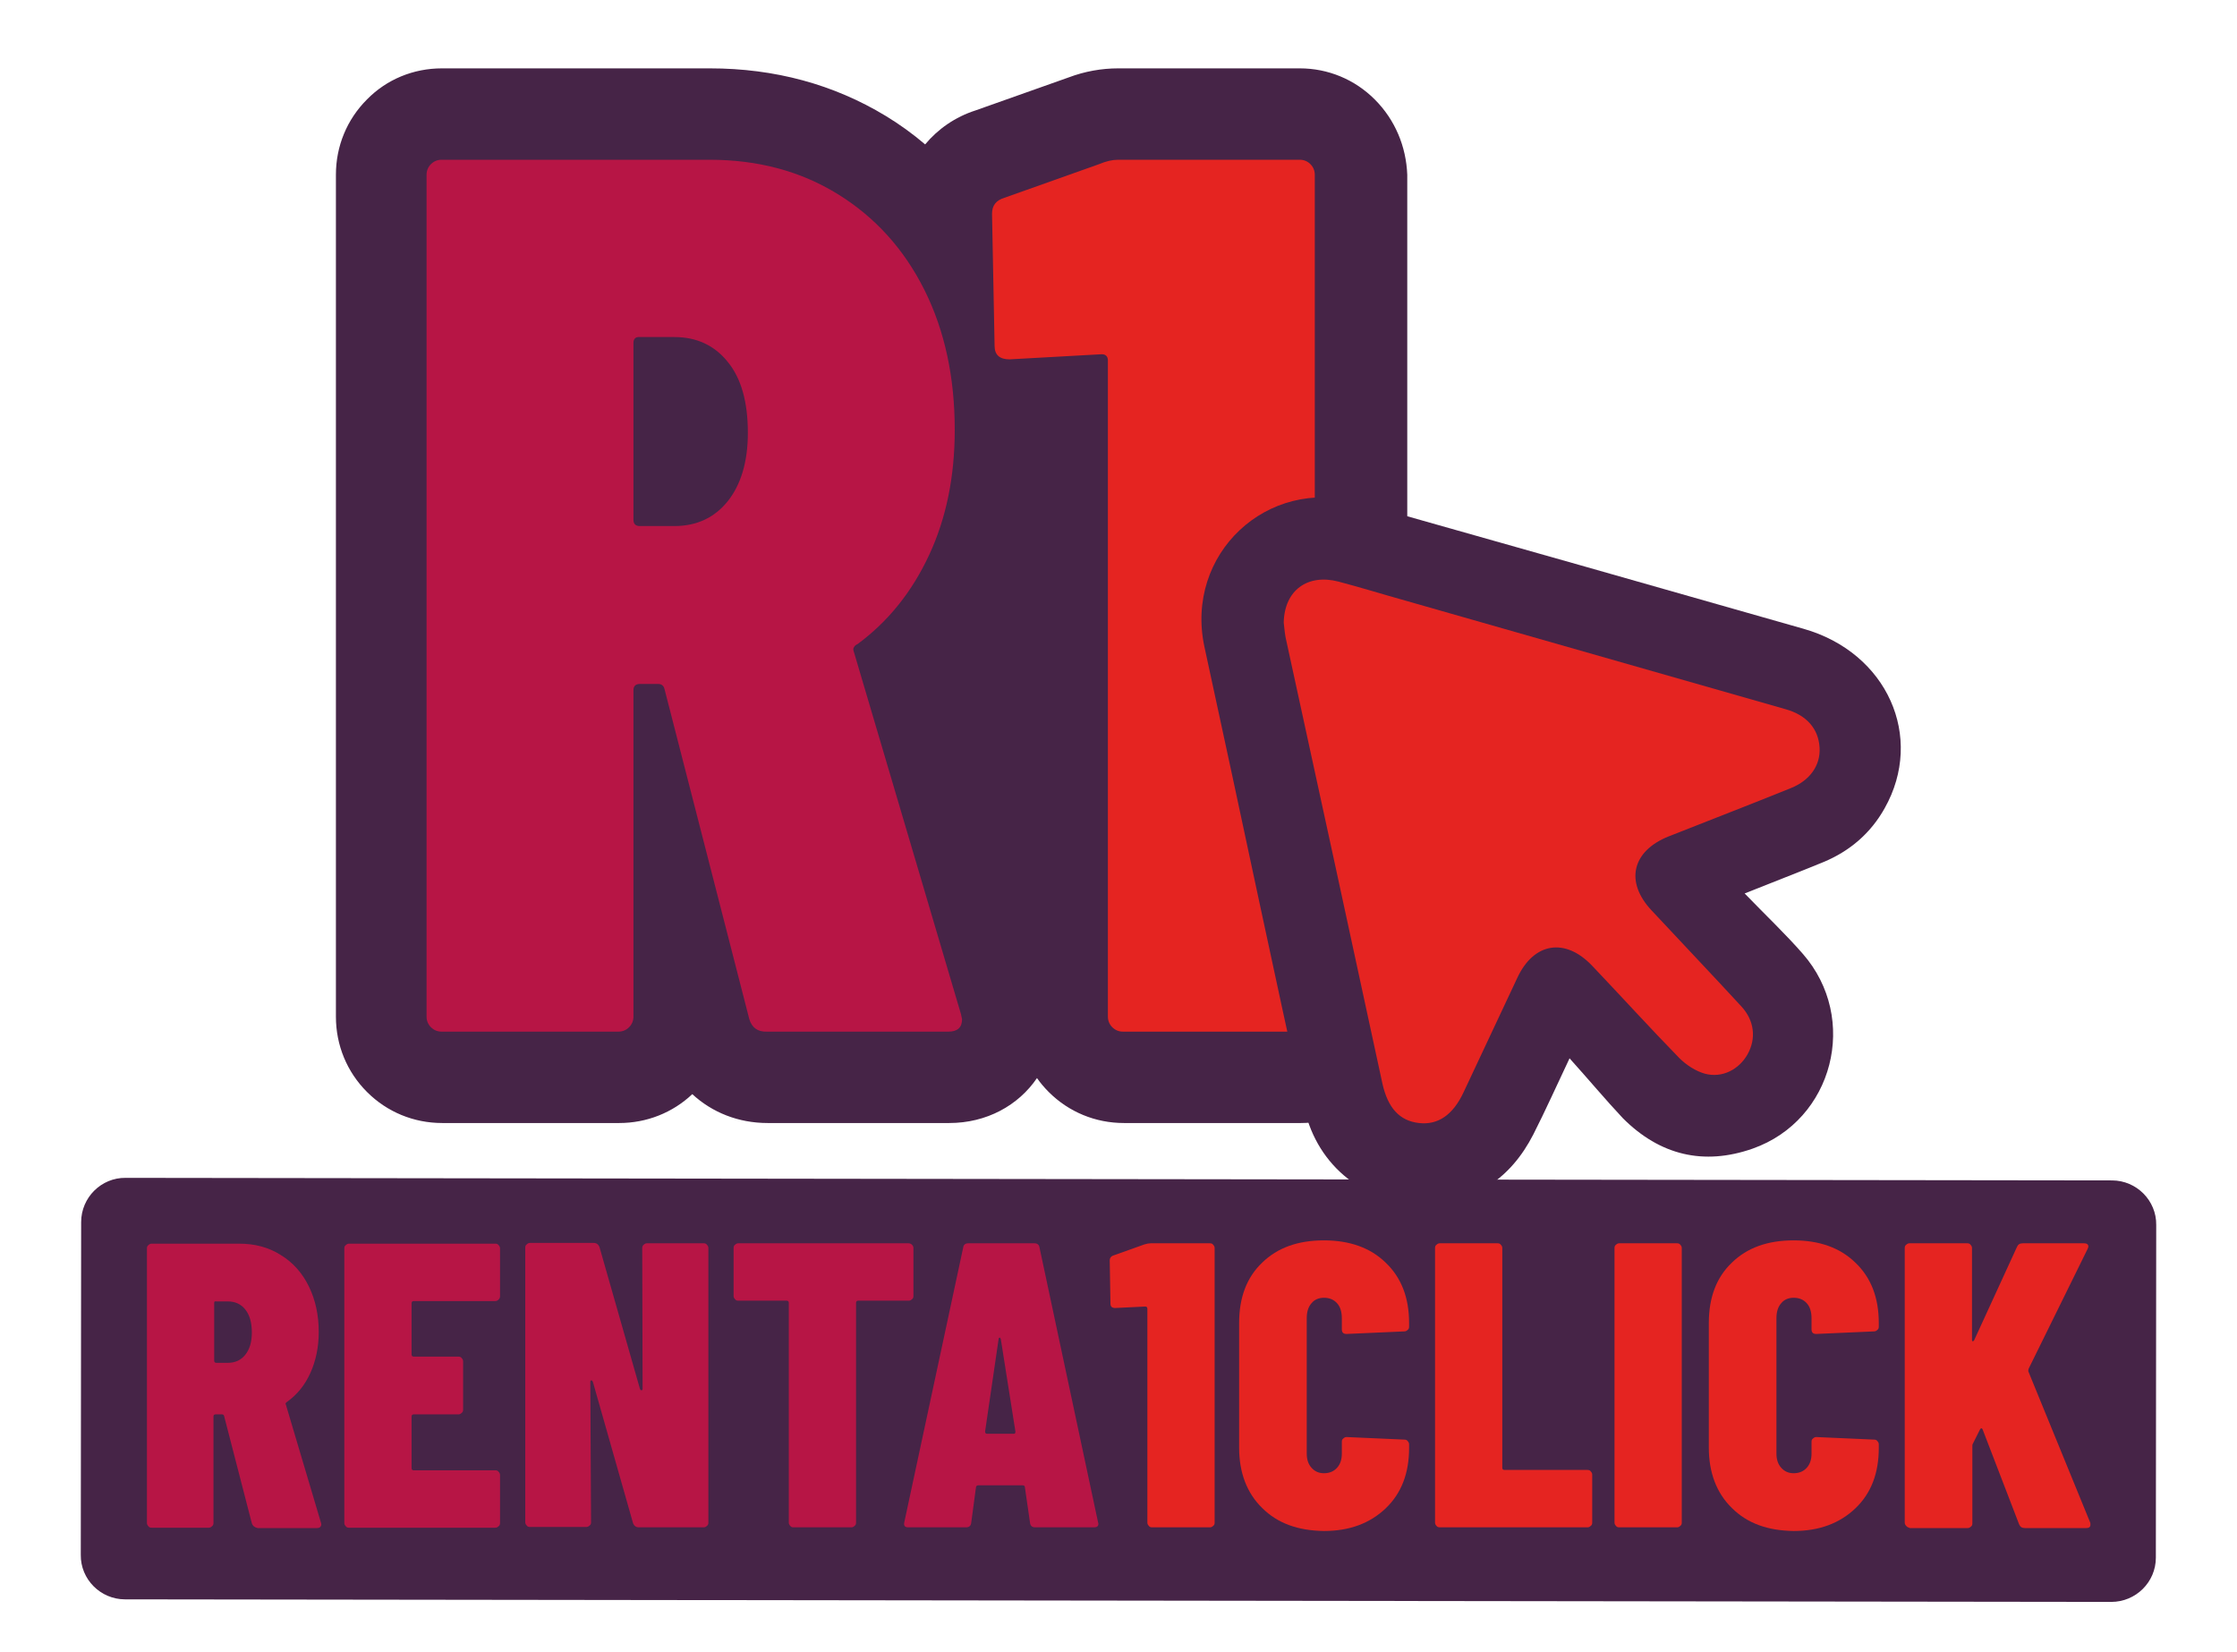 <svg xmlns="http://www.w3.org/2000/svg" fill="none" viewBox="0 0 612 452" height="452" width="612">
<path fill="#462447" d="M376.1 27.2C370.6 21.7 363.3 18.7 355.6 18.7H305.9C301.4 18.7 296.8 19.5 292.3 21.2L266.9 30.2C261.3 32 256.6 35.3 253.1 39.5C249.7 36.6 246.1 34 242.3 31.7C228.1 23.1 212 18.7 194.2 18.7H120.9C113.1 18.7 105.8 21.7 100.4 27.2C94.9 32.7 91.9 40 91.9 47.8V278.1C91.9 285.9 94.9 293.2 100.4 298.7C105.9 304.2 113.2 307.2 121 307.2H169.4C176.9 307.2 184 304.4 189.4 299.3C194.8 304.3 202 307.2 210 307.2H259.7C269.9 307.2 278.6 302.4 283.7 294.9C284.6 296.2 285.7 297.5 286.9 298.7C292.4 304.2 299.7 307.2 307.5 307.2H355.9C363.7 307.2 371 304.2 376.5 298.7C382 293.2 385 285.9 385 278.1V47.8C384.7 40.1 381.7 32.8 376.1 27.2Z"></path>
<path fill="#B71545" d="M205 278.8L181.8 188.5C181.6 187.6 181 187.1 180.1 187.1H175C173.9 187.1 173.3 187.7 173.3 188.8V278.1C173.3 279.2 172.9 280.2 172.1 281C171.3 281.8 170.3 282.2 169.2 282.2H120.8C119.7 282.2 118.7 281.8 117.9 281C117.1 280.2 116.7 279.2 116.7 278.1V47.8C116.7 46.7 117.1 45.7 117.9 44.9C118.7 44.1 119.7 43.7 120.8 43.7H194.1C207.3 43.7 219 46.8 229.2 53.1C239.4 59.4 247.3 68.1 252.9 79.3C258.5 90.5 261.2 103.3 261.2 117.6C261.2 130.3 258.9 141.7 254.2 151.8C249.5 161.9 243 170 234.6 176.2C234.1 176.4 233.8 176.7 233.6 177.1C233.4 177.4 233.4 177.8 233.6 178.3L262.9 277.4L263.2 278.8C263.2 281.1 261.9 282.2 259.5 282.2H209.8C207.3 282.3 205.7 281.1 205 278.8ZM173.3 93.8V142.2C173.3 143.3 173.9 143.9 175 143.9H184.5C190.6 143.9 195.5 141.6 199.1 137.1C202.7 132.6 204.6 126.3 204.6 118.4C204.6 110 202.8 103.5 199.1 99C195.5 94.5 190.6 92.2 184.5 92.2H175C173.9 92.1 173.3 92.7 173.3 93.8Z"></path>
<path fill="#E52421" d="M305.9 43.7H355.6C356.7 43.7 357.7 44.1 358.5 44.9C359.3 45.7 359.7 46.7 359.7 47.8V278.1C359.7 279.2 359.3 280.2 358.5 281C357.7 281.8 356.7 282.2 355.6 282.2H307.2C306.1 282.2 305.1 281.8 304.3 281C303.5 280.2 303.1 279.2 303.1 278.1V98.6C303.1 97.5 302.5 96.9 301.4 96.9L276.2 98.3C273.5 98.3 272.1 97.1 272.1 94.6L271.4 58.5C271.4 56.2 272.5 54.8 274.8 54.1L300.7 44.9C302.6 44.1 304.3 43.7 305.9 43.7Z"></path>
<path fill="#462447" d="M429.4 289.5C425.8 297.1 422.8 303.8 419.5 310.3C413.3 322.4 403.4 329.1 389.7 329.3C373.6 329.5 360.5 319.1 356.9 303.4C352.6 284.7 348.7 265.9 344.6 247.1C339.6 223.7 334.6 200.3 329.5 176.9C324.1 151.6 346.6 130.4 371.5 137.4C412.2 148.9 452.8 160.4 493.4 172C516.3 178.5 526.6 201.6 515.6 221.1C511.8 227.9 506.1 232.8 498.9 235.8C492.1 238.6 485.3 241.2 477.3 244.4C483 250.3 488.4 255.4 493.2 260.9C508.7 278.6 501.6 306.4 479.5 314.2C466.1 318.9 454.1 316 444 305.9C439.3 300.9 434.8 295.5 429.4 289.5Z"></path>
<path fill="#E52421" d="M351.2 170.3C351.4 161.4 357.8 156.9 366.2 159.1C372.3 160.7 378.4 162.6 384.5 164.3C419.2 174.2 453.8 184.1 488.5 194C494.2 195.6 497.5 199.3 497.8 204.5C498.1 209.3 495.2 213.5 489.9 215.6C478.8 220.1 467.6 224.4 456.5 228.8C446.5 232.8 444.5 241.2 451.8 249C460 257.8 468.3 266.5 476.4 275.3C480 279.2 480.5 284.1 478.1 288.4C475.8 292.5 471.2 295 466.4 293.7C463.9 293 461.3 291.3 459.4 289.4C451.3 281.1 443.6 272.6 435.6 264.2C428.2 256.4 419.6 257.8 415.1 267.5C410.2 277.9 405.3 288.4 400.4 298.8C397.5 305 393.4 307.8 388.2 307.2C382.9 306.6 379.7 303.1 378.2 296.4C369.4 255.7 360.6 215 351.7 174.3C351.4 172.6 351.3 170.9 351.2 170.3Z"></path>
<path fill="#462447" d="M577.6 438.2L34.2 437.5C27.5 437.5 22 432 22.1 425.3L22.2 334.3C22.2 327.6 27.7 322.1 34.4 322.2L577.8 322.9C584.5 322.9 590 328.4 589.9 335.1L589.8 426.1C589.8 432.8 584.3 438.2 577.6 438.2Z"></path>
<path fill="#B71545" d="M68.9 416.7L61.3 387.3C61.2 387 61 386.9 60.7 386.9H59C58.6 386.9 58.4 387.1 58.4 387.5V416.6C58.4 417 58.3 417.3 58 417.5C57.7 417.8 57.4 417.9 57.1 417.9H41.5C41.1 417.9 40.8 417.8 40.6 417.5C40.3 417.2 40.2 416.9 40.2 416.6V341.5C40.2 341.1 40.3 340.8 40.6 340.6C40.9 340.3 41.2 340.2 41.5 340.2H65.4C69.7 340.2 73.5 341.2 76.8 343.3C80.1 345.3 82.7 348.2 84.5 351.9C86.3 355.6 87.2 359.7 87.2 364.4C87.2 368.5 86.4 372.3 84.9 375.6C83.4 378.9 81.3 381.5 78.5 383.5C78.4 383.6 78.2 383.7 78.2 383.8C78.1 383.9 78.1 384 78.2 384.2L87.8 416.5L87.9 416.9C87.9 417.6 87.5 418 86.7 418H70.5C69.7 417.8 69.2 417.5 68.9 416.7ZM58.6 356.4V372.2C58.6 372.6 58.8 372.8 59.2 372.8H62.3C64.3 372.8 65.9 372.1 67.1 370.6C68.3 369.1 68.9 367.1 68.9 364.5C68.9 361.8 68.3 359.7 67.1 358.2C65.9 356.7 64.3 356 62.3 356H59.2C58.8 355.9 58.6 356 58.6 356.4Z"></path>
<path fill="#B71545" d="M136.4 355.5C136.1 355.8 135.8 355.9 135.5 355.9H113.2C112.8 355.9 112.6 356.1 112.6 356.5V370.5C112.6 370.9 112.8 371.1 113.2 371.1H125.4C125.8 371.1 126.1 371.2 126.3 371.5C126.6 371.8 126.7 372.1 126.7 372.4V385.6C126.7 386 126.6 386.3 126.3 386.5C126 386.8 125.7 386.9 125.4 386.9H113.2C112.8 386.9 112.6 387.1 112.6 387.5V401.6C112.6 402 112.8 402.2 113.2 402.2H135.5C135.9 402.2 136.2 402.3 136.4 402.6C136.7 402.9 136.8 403.2 136.8 403.5V416.6C136.8 417 136.7 417.3 136.4 417.5C136.1 417.8 135.8 417.9 135.5 417.9H95.5C95.1 417.9 94.8 417.8 94.6 417.5C94.3 417.2 94.2 416.9 94.2 416.6V341.5C94.2 341.1 94.3 340.8 94.6 340.6C94.9 340.3 95.2 340.2 95.5 340.2H135.5C135.9 340.2 136.2 340.3 136.4 340.6C136.7 340.9 136.8 341.2 136.8 341.5V354.6C136.8 354.9 136.7 355.2 136.4 355.5Z"></path>
<path fill="#B71545" d="M176.1 340.5C176.4 340.2 176.7 340.1 177 340.1H192.5C192.9 340.1 193.2 340.2 193.4 340.5C193.7 340.8 193.8 341.1 193.8 341.4V416.5C193.8 416.9 193.7 417.2 193.4 417.4C193.1 417.7 192.8 417.8 192.5 417.8H174.8C174 417.8 173.5 417.4 173.2 416.7L162.2 378C162.1 377.8 162 377.6 161.8 377.6C161.6 377.6 161.5 377.7 161.5 378L161.7 416.4C161.7 416.8 161.6 417.1 161.3 417.3C161 417.6 160.7 417.7 160.4 417.7H145C144.6 417.7 144.3 417.6 144.1 417.3C143.8 417 143.7 416.7 143.7 416.4V341.3C143.7 340.9 143.8 340.6 144.1 340.4C144.4 340.1 144.7 340 145 340H162.4C163.2 340 163.7 340.4 164 341.1L175.1 380C175.2 380.2 175.3 380.3 175.5 380.3C175.7 380.3 175.8 380.2 175.8 379.9L175.7 341.4C175.7 341.1 175.8 340.7 176.1 340.5Z"></path>
<path fill="#B71545" d="M249.5 340.5C249.8 340.8 249.9 341.1 249.9 341.4V354.5C249.9 354.9 249.8 355.2 249.5 355.4C249.2 355.7 248.9 355.8 248.6 355.8H234.8C234.4 355.8 234.2 356 234.2 356.4V416.5C234.2 416.9 234.1 417.2 233.8 417.4C233.5 417.7 233.2 417.8 232.9 417.8H217.1C216.7 417.8 216.4 417.7 216.2 417.4C215.9 417.1 215.8 416.8 215.8 416.5V356.4C215.8 356 215.6 355.8 215.2 355.8H202C201.6 355.8 201.3 355.7 201.1 355.4C200.8 355.1 200.7 354.8 200.7 354.5V341.4C200.7 341 200.8 340.7 201.1 340.5C201.4 340.2 201.7 340.1 202 340.1H248.5C248.9 340.1 249.2 340.2 249.5 340.5Z"></path>
<path fill="#B71545" d="M281.8 416.6L280.4 406.9C280.4 406.5 280.2 406.3 279.7 406.3H267.7C267.3 406.3 267 406.5 267 406.9L265.7 416.6C265.6 417.4 265.1 417.8 264.3 417.8H248.5C247.5 417.8 247.2 417.3 247.4 416.4L263.5 341.3C263.6 340.5 264.1 340.1 264.9 340.1H283C283.8 340.1 284.3 340.5 284.4 341.3L300.4 416.4L300.5 416.8C300.5 417.5 300.1 417.8 299.3 417.8H283.2C282.4 417.8 281.9 417.4 281.8 416.6ZM270 392.2H277.4C277.7 392.2 277.8 392 277.8 391.6L273.8 366.3C273.7 366 273.6 365.9 273.5 365.9C273.4 365.9 273.2 366 273.2 366.3L269.5 391.6C269.5 392 269.7 392.2 270 392.2Z"></path>
<path fill="#E52421" d="M314.8 340.1H331C331.4 340.1 331.7 340.2 331.9 340.5C332.2 340.8 332.3 341.1 332.3 341.4V416.5C332.3 416.9 332.2 417.2 331.9 417.4C331.6 417.7 331.3 417.8 331 417.8H315.2C314.8 417.8 314.5 417.7 314.3 417.4C314 417.1 313.9 416.8 313.9 416.5V358C313.9 357.6 313.7 357.4 313.3 357.4L305.1 357.8C304.2 357.8 303.8 357.4 303.8 356.6L303.6 344.8C303.6 344.1 304 343.6 304.7 343.4L313.1 340.4C313.8 340.2 314.3 340.1 314.8 340.1Z"></path>
<path fill="#E52421" d="M345.3 412.5C341.1 408.4 339 402.8 339 396V361.9C339 354.9 341.1 349.4 345.3 345.4C349.5 341.3 355.1 339.3 362.2 339.3C369.2 339.3 374.9 341.3 379.1 345.4C383.4 349.5 385.5 355 385.5 361.9V362.9C385.5 363.3 385.4 363.6 385.1 363.8C384.8 364.1 384.5 364.2 384.2 364.2L368.4 364.9C367.5 364.9 367.1 364.5 367.1 363.6V360.6C367.1 358.9 366.7 357.5 365.8 356.5C364.9 355.5 363.7 355 362.2 355C360.8 355 359.6 355.5 358.8 356.5C357.9 357.5 357.5 358.9 357.5 360.6V397.6C357.5 399.2 357.9 400.5 358.8 401.5C359.7 402.5 360.8 403 362.2 403C363.7 403 364.9 402.5 365.8 401.5C366.7 400.5 367.1 399.2 367.1 397.6V394.4C367.1 394 367.2 393.7 367.5 393.5C367.8 393.2 368.1 393.1 368.4 393.1L384.2 393.8C384.6 393.8 384.9 393.9 385.1 394.2C385.4 394.5 385.5 394.8 385.5 395.1V396.1C385.5 403 383.4 408.5 379.1 412.6C374.8 416.7 369.2 418.8 362.2 418.8C355.1 418.7 349.5 416.7 345.3 412.5Z"></path>
<path fill="#E52421" d="M393 417.4C392.7 417.1 392.6 416.8 392.6 416.5V341.4C392.6 341 392.7 340.7 393 340.5C393.3 340.2 393.6 340.1 393.9 340.1H409.7C410.1 340.1 410.4 340.2 410.6 340.5C410.9 340.8 411 341.1 411 341.4V401.5C411 401.9 411.2 402.1 411.6 402.1H434.3C434.7 402.1 435 402.2 435.2 402.5C435.5 402.8 435.6 403.1 435.6 403.4V416.5C435.6 416.9 435.5 417.2 435.2 417.4C434.9 417.7 434.6 417.8 434.3 417.8H394C393.5 417.8 393.2 417.7 393 417.4Z"></path>
<path fill="#E52421" d="M442.1 417.4C441.8 417.1 441.7 416.8 441.7 416.5V341.4C441.7 341 441.8 340.7 442.1 340.5C442.4 340.2 442.7 340.1 443 340.1H458.8C459.2 340.1 459.5 340.2 459.7 340.5C460 340.8 460.1 341.1 460.1 341.4V416.5C460.1 416.9 460 417.2 459.7 417.4C459.4 417.7 459.1 417.8 458.8 417.8H443C442.6 417.8 442.3 417.7 442.1 417.4Z"></path>
<path fill="#E52421" d="M473.8 412.5C469.6 408.4 467.5 402.8 467.5 396V361.9C467.5 354.9 469.6 349.4 473.8 345.4C478 341.3 483.6 339.3 490.7 339.3C497.7 339.3 503.4 341.3 507.6 345.4C511.9 349.5 514 355 514 361.9V362.9C514 363.3 513.9 363.6 513.6 363.8C513.3 364.1 513 364.2 512.7 364.2L496.9 364.9C496 364.9 495.6 364.5 495.6 363.6V360.6C495.6 358.9 495.2 357.5 494.3 356.5C493.4 355.5 492.2 355 490.7 355C489.3 355 488.1 355.5 487.3 356.5C486.4 357.5 486 358.9 486 360.6V397.6C486 399.2 486.4 400.5 487.3 401.5C488.2 402.5 489.3 403 490.7 403C492.2 403 493.4 402.5 494.3 401.5C495.2 400.5 495.6 399.2 495.6 397.6V394.4C495.6 394 495.7 393.7 496 393.5C496.3 393.2 496.6 393.1 496.9 393.1L512.7 393.8C513.1 393.8 513.4 393.9 513.6 394.2C513.9 394.5 514 394.8 514 395.1V396.1C514 403 511.9 408.5 507.6 412.6C503.3 416.7 497.7 418.8 490.7 418.8C483.6 418.7 478 416.7 473.8 412.5Z"></path>
<path fill="#E52421" d="M521.5 417.4C521.2 417.1 521.1 416.8 521.1 416.5V341.4C521.1 341 521.2 340.7 521.5 340.5C521.8 340.2 522.1 340.1 522.4 340.1H538.2C538.6 340.1 538.9 340.2 539.1 340.5C539.4 340.8 539.5 341.1 539.5 341.4V366.5C539.5 366.8 539.6 366.9 539.7 366.9C539.8 366.9 540 366.8 540.1 366.6L551.8 341.1C552.1 340.4 552.6 340.1 553.4 340.1H570.1C570.6 340.1 571 340.2 571.2 340.5C571.4 340.8 571.4 341.1 571.1 341.7L555 374.4C554.9 374.7 554.9 374.9 554.9 375.1L571.8 416.4C571.9 416.5 571.9 416.8 571.9 417.1C571.9 417.7 571.5 418 570.8 418H554C553.2 418 552.7 417.7 552.4 417L542.4 391C542.3 390.8 542.2 390.7 542.1 390.7C542 390.7 541.8 390.8 541.7 391L539.7 395C539.6 395.1 539.6 395.4 539.6 395.7V416.7C539.6 417.1 539.5 417.4 539.2 417.6C538.9 417.9 538.6 418 538.3 418H522.5C522 417.8 521.7 417.7 521.5 417.4Z"></path>
</svg>
